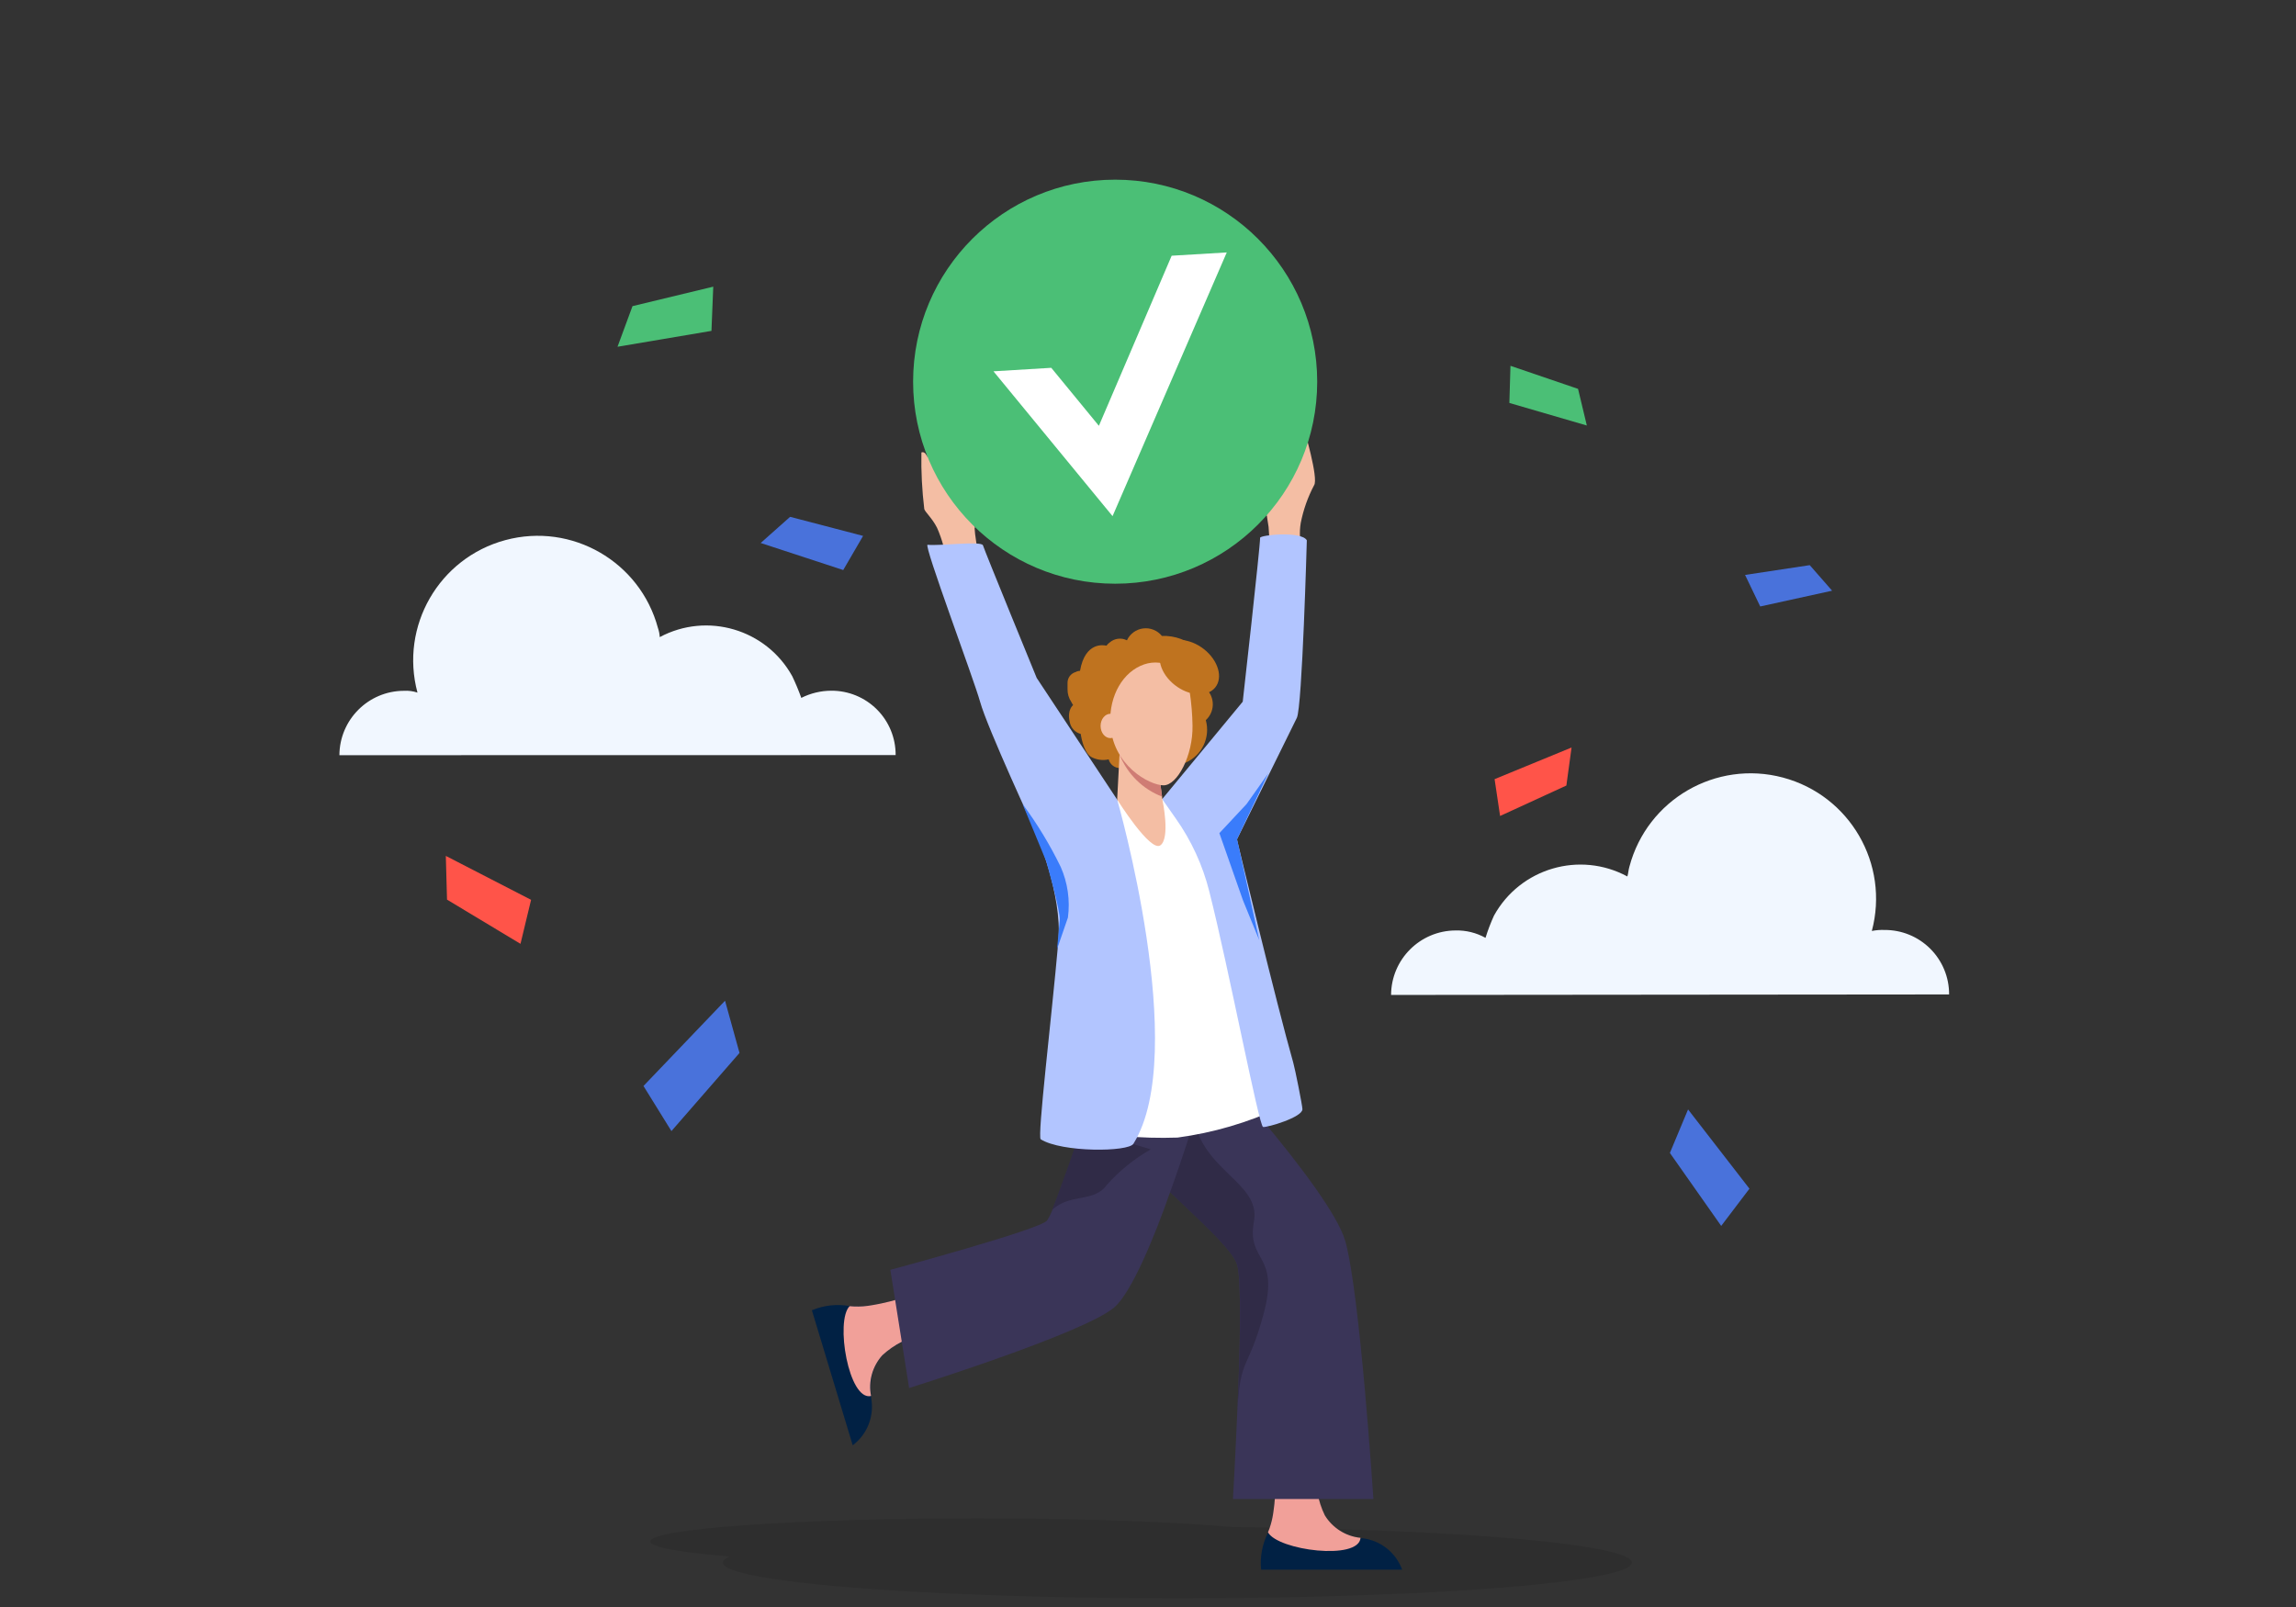 <svg width="230" height="161" viewBox="0 0 230 161" fill="none" xmlns="http://www.w3.org/2000/svg">
<rect x="0" y="0" width="230" height="161" fill="#333333" stroke="none"/>
<g opacity="0.1">
<ellipse cx="117.94" cy="156.55" rx="45.53" ry="3.58" fill="black"/>
<ellipse cx="97.87" cy="154.43" rx="32.72" ry="2.31" fill="black"/>
</g>
<path d="M139.35 99.68C139.367 96.119 142.249 93.237 145.81 93.22C146.858 93.194 147.894 93.45 148.81 93.96C149.045 93.199 149.329 92.454 149.66 91.73C152.284 86.979 158.246 85.23 163.02 87.81C163.12 87.49 163.12 87.17 163.23 86.81C165.014 80.105 171.895 76.116 178.6 77.9C185.305 79.684 189.294 86.565 187.51 93.27C187.928 93.187 188.354 93.153 188.78 93.17C190.498 93.159 192.148 93.836 193.363 95.05C194.579 96.263 195.258 97.913 195.25 99.63L139.35 99.68Z" fill="#F1F7FF"/>
<path d="M34 75.66C34.017 72.101 36.901 69.221 40.46 69.21C40.921 69.181 41.383 69.242 41.82 69.39C40.033 62.738 43.978 55.897 50.63 54.11C57.282 52.323 64.123 56.268 65.91 62.92C66.012 63.214 66.073 63.52 66.09 63.83C70.839 61.291 76.747 63.032 79.36 67.74C79.7 68.451 80.003 69.178 80.27 69.92C81.2 69.45 82.228 69.203 83.27 69.2C84.984 69.189 86.631 69.865 87.843 71.077C89.055 72.289 89.731 73.936 89.72 75.65L34 75.66Z" fill="#F1F7FF"/>
<path d="M52.14 94.56L44.78 90.13L44.66 85.75L53.2 90.15L52.14 94.56Z" fill="#FF5449"/>
<path d="M86.46 53.69L79.15 51.78L76.2 54.4L84.47 57.11L86.46 53.69Z" fill="#4972DB"/>
<path d="M67.26 113.32L74.08 105.49L72.63 100.26L64.46 108.8L67.26 113.32Z" fill="#4972DB"/>
<path d="M71.45 28.72L63.36 30.67L61.86 34.74L71.27 33.15L71.45 28.72Z" fill="#4BBF76"/>
<path d="M149.72 78.06L157.43 74.89L156.91 78.7L150.27 81.75L149.72 78.06Z" fill="#FF5449"/>
<path d="M176.33 60.76L183.53 59.18L181.29 56.62L174.81 57.6L176.33 60.76Z" fill="#4972DB"/>
<path d="M175.25 119.09L169.1 111.15L167.28 115.51L172.42 122.82L175.25 119.09Z" fill="#4972DB"/>
<path d="M151.2 40.37L158.96 42.63L158.08 38.96L151.31 36.65L151.2 40.37Z" fill="#4BBF76"/>
<path d="M81.33 131.27L85.42 144.8C86.883 143.701 87.599 141.87 87.27 140.07C87.27 140.01 87.27 139.95 87.27 139.89C86.89 136.75 88.4 134.75 92.58 133.71C96.76 132.67 91.38 129.71 91.38 129.71C91.38 129.71 87.68 131.12 85.12 130.85C83.843 130.621 82.526 130.767 81.33 131.27Z" fill="#012144"/>
<path d="M85.11 130.86C83.65 132.3 85.01 140.39 87.26 139.86C86.972 138.398 87.391 136.885 88.39 135.78C89.557 134.698 91.006 133.97 92.57 133.68C96.83 132.61 91.37 129.68 91.37 129.68C89.931 130.227 88.435 130.613 86.91 130.83C86.313 130.907 85.71 130.917 85.11 130.86Z" fill="#F1A099"/>
<path d="M126.33 157.26H140.46C139.831 155.537 138.283 154.317 136.46 154.11H136.29C133.18 153.57 131.7 151.54 131.91 147.24C132.12 142.94 127.74 147.24 127.74 147.24C127.74 147.24 128.03 151.19 127.02 153.56C126.443 154.703 126.204 155.986 126.33 157.26Z" fill="#012144"/>
<path d="M127.02 153.52C128.02 155.33 136.12 156.37 136.29 154.07C134.809 153.918 133.484 153.082 132.71 151.81C132.012 150.38 131.735 148.781 131.91 147.2C132.12 142.81 127.74 147.2 127.74 147.2C127.83 148.74 127.753 150.286 127.51 151.81C127.41 152.396 127.246 152.97 127.02 153.52Z" fill="#F1A099"/>
<path d="M110.3 110.92C110.333 111.088 110.383 111.252 110.45 111.41C110.614 111.817 110.815 112.209 111.05 112.58C111.17 112.78 111.31 112.98 111.45 113.19C112.176 114.194 112.971 115.147 113.83 116.04C114.83 117.15 116.04 118.29 117.21 119.41C120.37 122.41 123.48 125.22 123.93 126.68C124.38 128.14 124.23 135.68 123.93 141.68V141.78C123.73 146.36 123.51 150.18 123.51 150.18H137.58C137.58 150.18 136.24 129.62 134.77 124.36C134.04 121.77 130.22 116.72 126.51 112.27C124.83 110.27 123.18 108.35 121.85 106.85C120.15 104.93 118.98 103.67 118.98 103.67C118.98 103.67 109.33 106.57 110.3 110.92Z" fill="#3A3558"/>
<path d="M111.36 111.23C111.36 111.23 111.36 112.09 111.45 113.23C114.71 117.89 123.17 124.23 123.93 126.72C124.41 128.31 124.23 135.72 123.93 141.72C124.21 135.72 125.03 137.48 126.61 131.52C128.19 125.56 124.87 126.46 125.61 122.38C126.35 118.3 119.98 117.32 119.47 111.22L111.36 111.23Z" fill="#302B47"/>
<path d="M89.19 127.22L91.07 139.06C91.07 139.06 108.5 133.61 111.6 131C113.32 129.55 115.6 124.06 117.21 119.45C117.89 117.57 118.47 115.84 118.88 114.59C119.29 113.34 119.5 112.59 119.5 112.59H108.5C108.5 112.59 108.44 112.75 108.35 113.03C108.04 113.96 107.35 116.17 106.57 118.21C106.16 119.34 105.76 120.42 105.43 121.21C105.284 121.588 105.1 121.95 104.88 122.29C104.1 123.21 89.19 127.22 89.19 127.22Z" fill="#3A3558"/>
<path d="M105.38 121.23C107.19 119.52 109.57 120.52 110.87 118.72C112.133 117.295 113.623 116.089 115.28 115.15L108.28 113.06C107.97 113.99 107.28 116.2 106.5 118.24C106.11 119.37 105.71 120.45 105.38 121.23Z" fill="#302B47"/>
<path d="M130.64 43C130.35 43 130.22 43.21 130.18 43.56C130.08 42.98 129.93 42.5 129.71 42.56C129.49 42.62 129.39 44.18 129.42 45.51C129.34 44.45 129.21 43.41 128.97 43.79C128.548 45.199 128.293 46.652 128.21 48.12C128.167 48.501 127.928 48.831 127.58 48.99C127.58 48.99 127.12 45.85 126.65 46.6C126.18 47.35 127.08 52.8 127.08 52.8L127.4 57.67L130.33 58.07L130.46 55.21C130.201 54.297 130.146 53.337 130.3 52.4C130.56 51.078 131.011 49.801 131.64 48.61C132.1 47.92 130.64 43 130.64 43Z" fill="#F4BEA4"/>
<path d="M92.3 45.33C92.266 47.228 92.363 49.126 92.59 51.01C92.72 51.36 93.38 51.91 93.87 52.88C94.405 54.092 94.742 55.382 94.87 56.7L96.4 62.27L98.8 58.87C98.8 58.87 97.99 55.5 97.8 54.36C97.617 53.243 97.543 52.111 97.58 50.98C96.991 50.453 96.461 49.862 96 49.22C95.553 47.962 94.919 46.779 94.12 45.71C93.52 45.11 94.41 49.36 94.41 49.36C94.41 49.36 93.66 44.68 93.12 44.68C92.58 44.68 93.12 47.68 93.12 47.68C93.12 47.68 93.15 45.03 92.3 45.33Z" fill="#F4BEA4"/>
<path d="M120.91 69.09C120.91 69.09 121.91 66.51 119.91 64.99C118.947 64.123 117.685 63.664 116.39 63.71C115.937 63.154 115.23 62.871 114.518 62.96C113.807 63.05 113.191 63.499 112.89 64.15C112.327 63.866 111.648 63.949 111.17 64.36C111.041 64.449 110.929 64.561 110.84 64.69C110.57 64.62 108.7 64.28 108.19 67.21C108.036 67.213 107.884 67.254 107.75 67.33C107.265 67.469 106.934 67.916 106.94 68.42C106.94 68.53 106.94 68.63 106.94 68.73C106.935 68.833 106.935 68.937 106.94 69.04C106.93 69.499 107.062 69.95 107.32 70.33C107.372 70.438 107.432 70.541 107.5 70.64C107.5 70.64 106.87 71.11 107.16 72.33C107.261 72.91 107.691 73.379 108.26 73.53C108.26 73.53 108.49 75.28 109.26 75.81C109.805 76.121 110.447 76.217 111.06 76.08C111.199 76.603 111.679 76.963 112.22 76.95C113.1 76.86 114.22 76.02 115.22 76.4C116.402 76.601 117.609 76.601 118.79 76.4C120.416 75.673 121.267 73.866 120.79 72.15C121.215 71.762 121.468 71.22 121.49 70.645C121.513 70.07 121.304 69.51 120.91 69.09Z" fill="#BF731F"/>
<path d="M121.16 79.33L116.44 80.04L111.93 80.11C111.85 80.11 108.15 98.17 107.25 104.97C106.35 111.77 107.04 112.97 107.04 112.97C110.623 113.761 114.292 114.097 117.96 113.97C121.515 113.492 124.977 112.48 128.23 110.97C128.23 110.97 123.55 97.97 122.73 93.92C121.91 89.87 121.16 79.33 121.16 79.33Z" fill="white"/>
<path d="M130.91 54.13C130.91 54.13 130.45 70.86 129.91 71.92L123.91 84.1C123.91 84.1 127.91 100.72 129.55 106.46C129.72 107.04 130.47 110.77 130.47 111.13C130.47 111.94 126.95 112.97 126.53 112.91C126.11 112.85 123.1 97.04 121.14 89.31C120.481 86.687 119.342 84.208 117.78 82L116.42 80.06L124.49 70.3C124.49 70.3 126.23 54.85 126.23 53.88C126.24 53.6 130.36 53.18 130.91 54.13Z" fill="#B2C5FF"/>
<path d="M111.91 80.11L103.85 67.92C103.85 67.92 98.6 55.11 98.47 54.64C98.34 54.17 94.22 54.71 92.92 54.58C92.5 54.58 97.56 68.06 98.18 70.31C98.92 72.97 103.72 83.31 103.72 83.31C103.72 83.31 106.44 89.53 106.02 94.31C105.31 102.31 103.91 113.79 104.25 114.14C106.37 115.47 113.03 115.42 113.54 114.59C119.22 105.48 111.91 80.11 111.91 80.11Z" fill="#B2C5FF"/>
<path d="M116.11 77.6L116.46 80.21C116.46 80.21 117.25 83.97 116.24 84.69C115.23 85.41 111.91 80.1 111.91 80.1L112.26 73.5L116.11 77.6Z" fill="#F4BEA4"/>
<path d="M112.17 75.64C112.944 77.558 114.48 79.068 116.41 79.81L116.11 77.6L112.28 73.5L112.17 75.64Z" fill="#CF7C74"/>
<path d="M114.62 66.56C115.595 66.229 116.667 66.346 117.547 66.881C118.427 67.415 119.025 68.312 119.18 69.33C119.348 70.439 119.441 71.558 119.46 72.68C119.52 75.68 117.94 78.68 116.56 78.68C115.18 78.68 111.35 76.68 111.22 72.38C111.13 69.72 112.46 67.3 114.62 66.56Z" fill="#F4BEA4"/>
<ellipse cx="111.24" cy="72.73" rx="0.99" ry="1.22" fill="#F4BEA4"/>
<path d="M120.61 65.04C122.04 66.17 122.54 67.89 121.73 68.88C120.92 69.87 119.1 69.75 117.67 68.62C116.24 67.49 115.74 65.77 116.56 64.78C117.38 63.79 119.18 63.92 120.61 65.04Z" fill="#BF731F"/>
<path d="M93.13 49.58C93.13 49.58 93.74 46.45 94.42 45.58C94.51 45.46 94.68 45.34 94.74 45.71C94.63 46.728 94.423 47.732 94.12 48.71C94.12 48.71 95.05 44.71 95.59 44.81C96.13 44.91 95.59 46.26 95.43 46.81C95.27 47.36 94.84 49.25 94.84 49.25C94.84 49.25 96.02 45.03 96.14 44.79C96.26 44.55 96.69 44.58 96.73 45.02C96.77 45.46 95.91 49.56 95.91 49.56C95.91 49.56 96.61 45.27 97.21 45.4C97.81 45.53 96.28 50.72 96.71 51.4L97.71 52.93L93.13 49.58Z" fill="#F4BEA4"/>
<path d="M130.8 47.63C130.8 47.63 129.68 44.63 128.86 43.9C128.75 43.8 128.56 43.71 128.56 44.08C128.839 45.06 129.21 46.011 129.67 46.92C129.67 46.92 128.09 43.11 127.57 43.33C127.05 43.55 127.85 44.75 128.06 45.27C128.27 45.79 129.06 47.57 129.06 47.57C129.06 47.57 127.19 43.62 127.06 43.4C126.93 43.18 126.47 43.28 126.51 43.72C126.55 44.16 128.1 48.08 128.1 48.08C128.1 48.08 126.69 43.96 126.1 44.2C125.51 44.44 127.9 49.29 127.59 50.03L126.89 51.71L130.8 47.63Z" fill="#F4BEA4"/>
<circle cx="111.71" cy="38.24" r="20.24" fill="#4BBF76"/>
<path d="M99.52 37.2L105.31 36.85L110.08 42.66L117.37 25.62L122.89 25.29L111.45 51.71L99.52 37.2Z" fill="white"/>
<path d="M124.87 80.56L122.15 83.47L124.51 90.19L126.14 94.18L123.92 84.07L127.05 77.48L124.87 80.56Z" fill="#3A7CFB"/>
<path d="M102.44 80.56L104.8 86.28C104.8 86.28 106.25 91.28 106.16 92.19C106.07 93.1 105.89 95.09 105.89 95.09L106.98 91.92C107.208 90.192 106.956 88.434 106.25 86.84C105.175 84.634 103.9 82.532 102.44 80.56V80.56Z" fill="#3A7CFB"/>
</svg>
